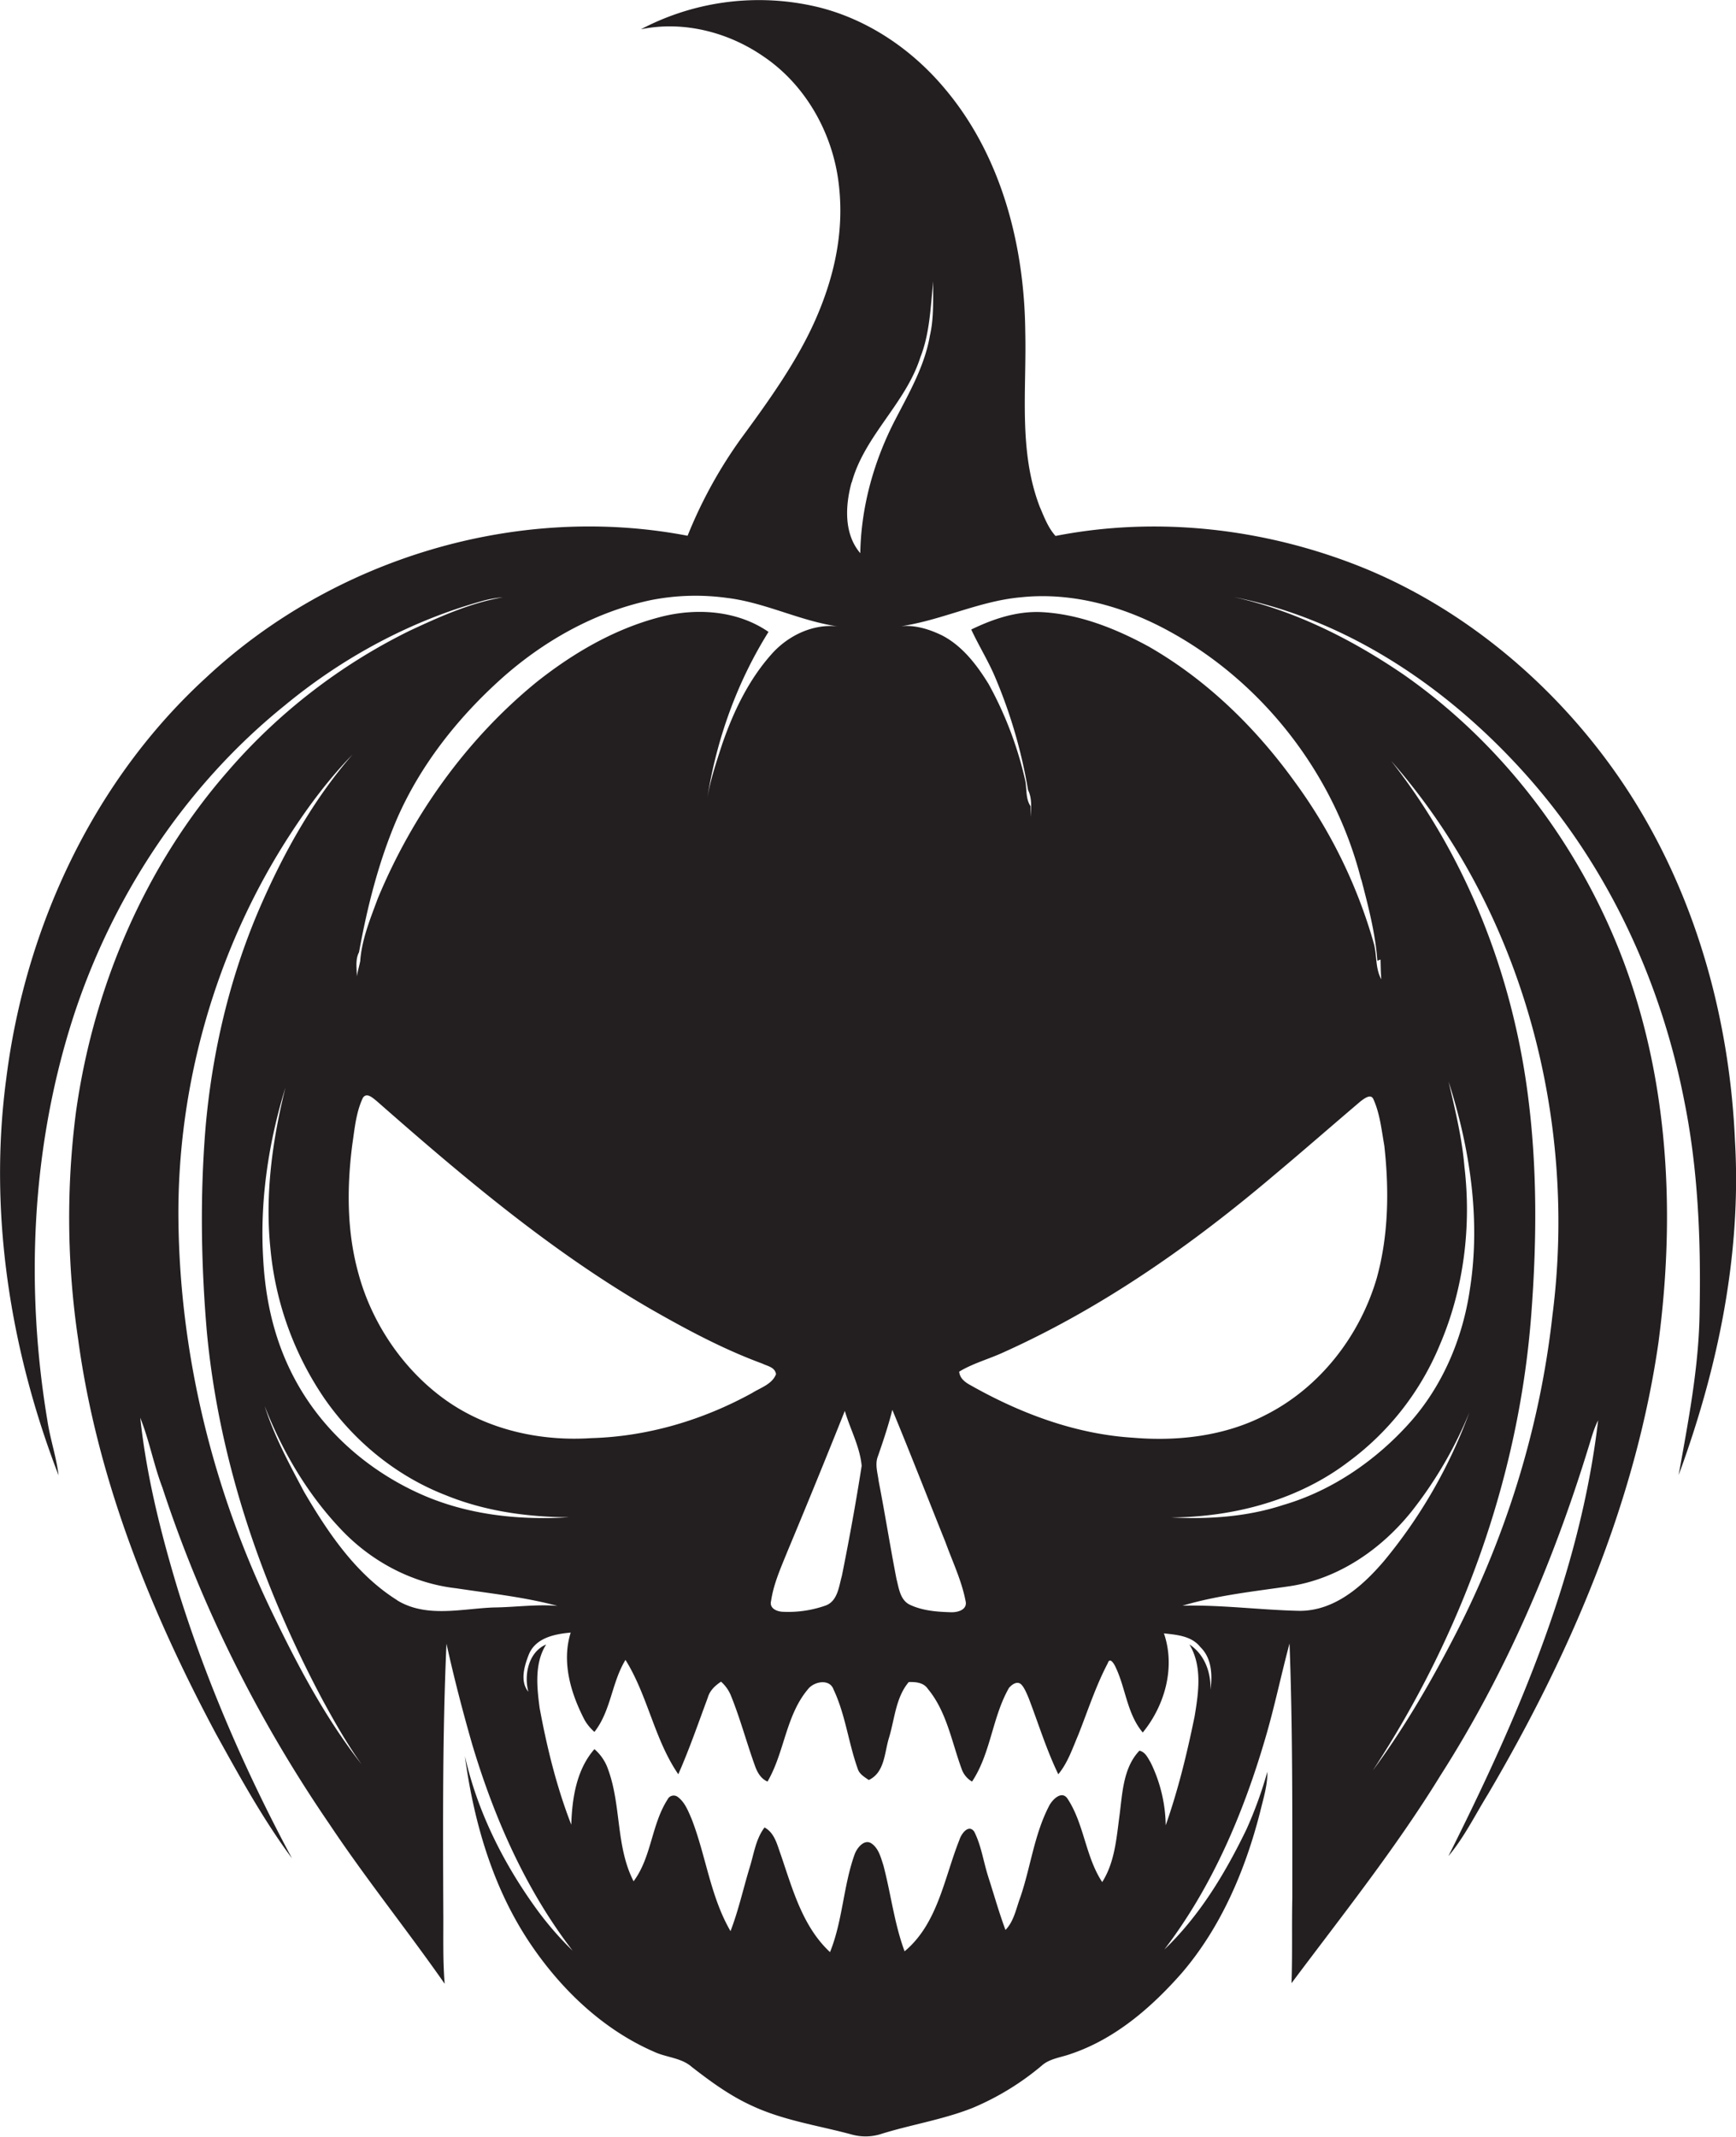 <svg id="Layer_1" data-name="Layer 1" xmlns="http://www.w3.org/2000/svg" viewBox="0 0 877.6 1080"><title>biseeise_Black_HALLOWEEN_flat_black_logo_White_background_5dc4b99f-3b5d-4950-8dc0-d44918f32c8d</title><path d="M848.6,745.6c19.8-53.8,31.8-111.2,28.5-168.7-2.6-60-18.7-120-50.4-171.3s-80.4-95.3-137.5-118.6c-48.9-19.8-103.6-26.3-155.6-16.1-3.8-4.2-5.8-9.7-8-14.8-10.8-28.2-6.6-58.8-7.3-88.3-0.4-43.6-12-89-40.6-122.9C461.1,25,438.7,9.8,413.6,3.6a128,128,0,0,0-89.6,11.2c21.4-4.4,44.1,1.4,61.9,13.7,20.8,14,34.3,37.5,37.8,62.1s-1.5,47.9-10.9,69.7-24.1,42.2-38.5,61.8a232.3,232.3,0,0,0-26.7,48.7c-86.4-16.6-179.1,11.7-243.2,71.5C47.2,394.5,12.8,468.7,3.2,544.9c-9.1,67.7,1.9,137.3,26.4,200.8-1.1-9.3-4.2-18.2-5.6-27.4-11.2-67-8.2-136.9,12.3-201.9C56,454.3,93.2,397.5,143.9,356.6c29.5-24.4,64-43,100.9-53.1a56.2,56.2,0,0,1,9.4-1.6c-16.6,2.9-32.1,9.9-47.3,17a291.4,291.4,0,0,0-91.6,70.8C73.2,437.8,47.2,499,38.4,562.1a418.1,418.1,0,0,0,1.1,114.8c9.5,70.4,36.4,137.2,69.7,199.5,11.9,21.5,23.8,43.2,38.4,62.9-23.1-43.1-42.8-88.1-57.4-134.9-8.7-28.7-16.1-57.9-19.3-87.8,4.6,11.5,6.8,23.8,11.2,35.3,19.8,60.4,48.6,117.8,84.5,170.2,18.4,27.6,39.2,53.4,58.2,80.6-1-12.3-.6-24.6-0.7-36.8-0.2-45-.4-90.1,1.6-135.1,3.8,17.2,8.2,34.2,13.1,51.2,11.1,37,27,73.2,50.7,104a162.8,162.8,0,0,1-19.3-22.5c-16.3-22.8-29-48.5-35.2-75.9,4.5,33.2,14,66.3,32.8,94.4,15.6,23.3,36.8,43.7,62.7,55,6.3,3,13.9,3,19.3,7.8,9.4,7.3,19.1,14.4,30,19.4,16.1,7.6,33.8,10.1,50.8,14.7a25.8,25.8,0,0,0,15.2-.4c15.2-4.7,31.2-7.2,46-13.1a136,136,0,0,0,34.8-21.3c4-3.6,9.6-4.1,14.6-5.9,22.4-7.5,40.8-23.4,56.2-40.9,19.9-23.2,32.1-52,39.6-81.3,1.6-6.7,3.8-13.5,3.7-20.5a208.8,208.8,0,0,1-10.6,29.2c-10.7,22.1-23.6,43.6-41.5,60.7,24.1-31.5,39.9-68.7,51-106.6,4.7-15.9,8-32.1,12.3-48.1,1.6,42.9,1.4,85.8,1.4,128.7-0.3,14.3.1,28.7-.4,43,25.8-34.5,52.7-68.2,75.3-105,32.6-51,56.7-107,74.5-164.8,1.6-4.9,2.8-10,5.2-14.7-9.1,77.9-40.8,150.8-75.7,220.3,8-9.5,13.5-20.8,20-31.3,41.4-70.4,74.5-147.1,86.2-228.3,9.1-68.6,4.8-140.5-22.5-204.8C793.5,421,756.7,373.9,709.6,341c-26.1-17.8-54.8-32.3-85.8-39.2,58.4,11.5,109.8,47,148.8,91.1,40.6,45.9,67.1,103.4,78.8,163.3,7.1,35,8.5,71,7.8,106.6C858.9,690.7,853.5,718.2,848.6,745.6Zm-418-501.8c6.5-23.7,27.3-39.9,34.7-63.3,4.8-12.2,5.1-25.4,6.5-38.3-0.2,9.1.4,18.4-1.7,27.4-2.6,15.2-10.3,28.6-17.3,42.1-10.9,20.9-17.5,44.2-17.9,67.9C426.5,269.8,427.3,255.5,430.5,243.8ZM478,779.6c3.5,9.7,8.1,19.2,10.1,29.5,1.2,4.7-4.2,6-7.7,5.8-7-.2-14.3-0.8-20.7-3.9-4.7-2.5-5.3-8.3-6.5-12.9-3.2-16.4-5.8-33-9-49.4-0.5-4.2-2-8.5-.4-12.6,2.7-7.8,5.3-15.5,7.3-23.5C460.3,734.8,469,757.2,478,779.6Zm-50.9-66.4c2.7,9.2,7.6,18,8.5,27.7-2.9,18.6-6.3,37.2-10,55.6-1.5,5.3-2.1,12.5-7.9,14.9a56.6,56.6,0,0,1-21.5,3.3c-3.2,0-7.4-1.6-6.4-5.5,1.3-8.8,5-16.9,8.3-25.1Q412.9,748.7,427.1,713.1ZM181.5,481.3c4.2-23.1,10-46.1,19.3-67.7,11.7-26.7,30.2-50.2,51.7-69.7s48-34.6,76.7-40.6a116.4,116.4,0,0,1,38.2-1.1c19.3,2.3,36.8,11.6,56,14.4-12.2-1.3-24.2,4.3-32.5,13.1-12.1,13.2-20,29.6-25.8,46.4-2.9,8.9-5.9,17.8-7.5,27,4.7-29.5,15-58.3,30.9-83.7-15.9-11-36.9-12.3-55.2-7.4-22.9,6-43.7,18.2-62.1,32.8C235.8,373.7,208.5,412,191,454.1c-3.8,10.3-8.1,20.6-8.9,31.7-0.5,2.6-1.3,5.1-1.7,7.8C180.4,489.4,179.5,485.1,181.5,481.3Zm2,73.5c2-2.8,5.1.3,6.9,1.7C234.2,595,279.1,633,329.9,662.2c17.9,10.2,36.1,19.9,55.4,27,2.6,1.3,6.5,1.8,7,5.4-2,5.1-7.8,6.8-12.1,9.5-24.9,13.7-52.8,22-81.2,22.8-25.7,1.7-52.3-4.1-73.5-19.1s-37.4-38.5-44.3-64.1c-5.9-21.2-5.9-43.5-3.1-65.2C179.3,570.4,180,562.1,183.5,554.8ZM136.7,631A160.7,160.7,0,0,0,164.1,707c15.1,21.7,36.4,39.1,61.1,48.7,19.8,8.1,41.2,11.1,62.5,11.2-25.4,1.6-51.4-1.2-74.8-11.6s-44.1-27.2-58.2-48.7-20.2-45.1-21.6-69.5c-1.9-29.5,2.5-59.2,11.2-87.4C137.7,576.2,133.9,603.7,136.7,631Zm0.8,183.9c-29.8-61.7-46.6-129.8-47.3-198.4s19.3-138.2,57.3-196c9.1-13.9,19.1-27.2,30.7-39.1-20.1,23.1-35.1,50.2-47.2,78.2-14.9,34.7-23.6,71.8-27,109.3-2.9,34.4-2.4,69.1.5,103.5,6,65.5,27.7,128.8,58.5,186.7,6.1,11.2,12.4,22.3,19.8,32.7C164.4,868.3,150.4,841.7,137.5,814.9Zm63.4-6c-20.8-13-34.9-33.9-47.1-54.7-7.5-14.1-15.2-28.3-20-43.5,9.2,23.6,22.5,46,40.4,64.2,15.1,15.2,35.1,25.5,56.4,27.9,17.1,2.6,34.4,4.4,51.2,8.9-10.7-.9-21.5.7-32.2,0.8C233.4,813.1,215.6,817.9,200.8,808.9Zm411,46.1c0.5-9.2-2.7-18.6-10.6-23.8,6.6,11,4.6,24.4,2.6,36.4-3.8,18.6-8.3,37.1-14.6,55a74.4,74.4,0,0,0-7.6-31.7c-1.4-2.3-2.7-5.4-5.7-6-8.3,8.7-8.6,21.8-10.1,33.1s-2.4,23.4-8.7,33.3c-8.5-12.9-9.1-29.3-17.5-42.1-3-4.6-8,.7-9.5,3.9-7.4,14.4-9.2,30.7-14.4,45.9-2.1,5.6-3.2,12.1-7.5,16.5-3.2-8.6-5.7-17.5-8.5-26.2s-3.6-16.1-7.3-23.5c-2.9-4-6.6,1.2-7.5,4.2-7.7,19.3-10.9,42.3-27.7,56.3-5.2-14-6.9-29-10.7-43.4-1.3-4-2.4-8.6-6-11.1s-7.4,2.2-8.6,5.6c-5.7,16-6,33.5-12.4,49.3-13.8-12.8-18.9-31.7-24.8-49-1.9-5.1-3.1-11.2-8.3-14-4.5,5.9-5.4,13.6-7.6,20.5-3.2,10.6-5.6,21.5-9.6,31.9-10.2-17.5-12.4-38.1-19.7-56.8-1.7-3.9-3.3-8.2-6.8-10.9a3.4,3.4,0,0,0-5.3,1.1c-8.2,12.7-8.1,29.2-17.2,41.4-9-17.5-6.2-38.1-12.8-56.3a23.6,23.6,0,0,0-7-10.5c-9.1,10.4-11.3,24.9-11.7,38.2-7.4-19-12.3-39-16-59-1.4-10.6-2.7-22.6,3.3-32.1-8.9,3.8-11.3,15.3-9,23.9-4.4-5.3-2-13.2.3-19,3.5-8.3,13.1-10.2,21.1-10.9-4.7,15,.1,30.9,7.1,44.3a24.2,24.2,0,0,0,4.9,5.9c8.4-10.7,8.7-25,15.7-36.4,11.3,18.1,14.6,40.2,26.7,57.8,5.6-12.7,10.1-25.8,14.9-38.7,1-3.6,3.7-6.1,6.7-8.1a18.9,18.9,0,0,1,4.9,6.8c4.7,11.5,7.9,23.6,12.1,35.3,1.2,3.5,3,6.9,6.5,8.4,8.7-14.9,9.2-33.7,20.8-47.1,3.2-3.6,10.7-4.9,12.6.6,6,12.7,7.5,26.9,12.2,40,0.8,2.7,3.4,4.2,5.6,5.7,8.1-3.8,7.9-13.9,10.2-21.3,2.9-9.5,3.4-20.4,10-28.2,3.6-.1,7.5.2,9.7,3.5,9.5,11.5,12,26.7,17,40.3a11.8,11.8,0,0,0,5.3,6.5c9.5-14.3,10.2-32.6,18.7-47.4,1.2-1.3,3-2.9,5-2.4s3.8,4.9,5,7.8c4.9,12.8,8.9,25.9,14.9,38.3,4.8-5.8,7.2-13.1,10.1-19.9,4.8-12.1,8.8-24.6,14.9-36.2,1-3.2,3,0,3.7,1.4,5.4,10.9,5.9,24,14,33.6,11.2-13.7,16.6-33,10.7-50.1,6.6,0.7,14,1.3,18.4,6.9C612.8,838.3,613,847.2,611.8,855ZM740.3,589.6c-1.2-14.5-4.7-28.7-8-42.9,10.8,33.7,16.3,69.7,10.8,104.8-3.6,24.9-13.8,49.1-30.7,67.9s-39,34.1-63.7,41.3C630.4,766.7,611,768,592,767c31.8-.2,64.4-8.8,89.9-28.3a139.7,139.7,0,0,0,46-59C740,651.5,743.9,620,740.3,589.6ZM656.9,814.2c-19.7-.4-39.3-3.1-59.1-2.6,17.7-5.3,36.2-7.2,54.5-9.9,24.6-3.8,46.2-18.8,61.5-38a207.6,207.6,0,0,0,29-49.8,255,255,0,0,1-43.3,75.3C688.7,801.8,674.6,814.3,656.9,814.2ZM784.8,664.9c-6.4,57.7-24.1,113.9-51.1,165.2-11.7,22.4-24.6,44.4-39.7,64.8,45-68.7,73.9-148.4,80.1-230.5,3-39.3,3.1-79-2.7-118-8.7-58.5-31.6-115.3-68.2-161.9C769.6,460.1,797.6,565.7,784.8,664.9ZM696,646c-8.6,29.4-28.9,55.5-56.4,69.3-20.5,10.6-44.1,13.3-66.8,11.4-29.1-1.8-57-12.3-82.1-26.5-2.8-1.5-5.5-3.5-5.8-6.9,7.1-4.3,15.2-6.4,22.7-9.9,49.9-22.5,95-54.2,136.6-89.5,14.7-12.3,29.2-25,43.8-37.4,1.7-1.2,5-3.9,6.3-.9,3.3,7.3,4.1,15.5,5.5,23.4C702.3,601.3,702,624.3,696,646Zm-7.8-201.4c3.5,13.5,7.1,27.1,8.1,41l1.6-.6c0.1,3.3.1,6.7,0.4,10-3.2-5.7-2.1-12.4-3.9-18.5A256.4,256.4,0,0,0,654.4,395c-19.7-27.3-44.4-51.4-73.7-68.2-16.7-9.1-35-16.4-54.1-17.4-12.5-.6-24.5,3.4-35.6,8.8,3.8,8.2,8.7,16,12.2,24.4a252.5,252.5,0,0,1,16.5,56.7c2.1,4.2,1.6,9,1.3,13.6,0-1.4,0-4.1,0-5.4-2.8-4.1-1.7-9.2-2.9-13.8a185.1,185.1,0,0,0-18.3-47.9c-5.9-9.6-13.1-19.1-23.3-24.5-7.1-3.5-15.1-5.9-23-4.5,21.4-2.7,41-13,62.6-14.9,26.6-2.8,53.3,5,76.3,17.9C639.5,346,674.9,392.3,688.1,444.6Z" fill="#231f20"/></svg>